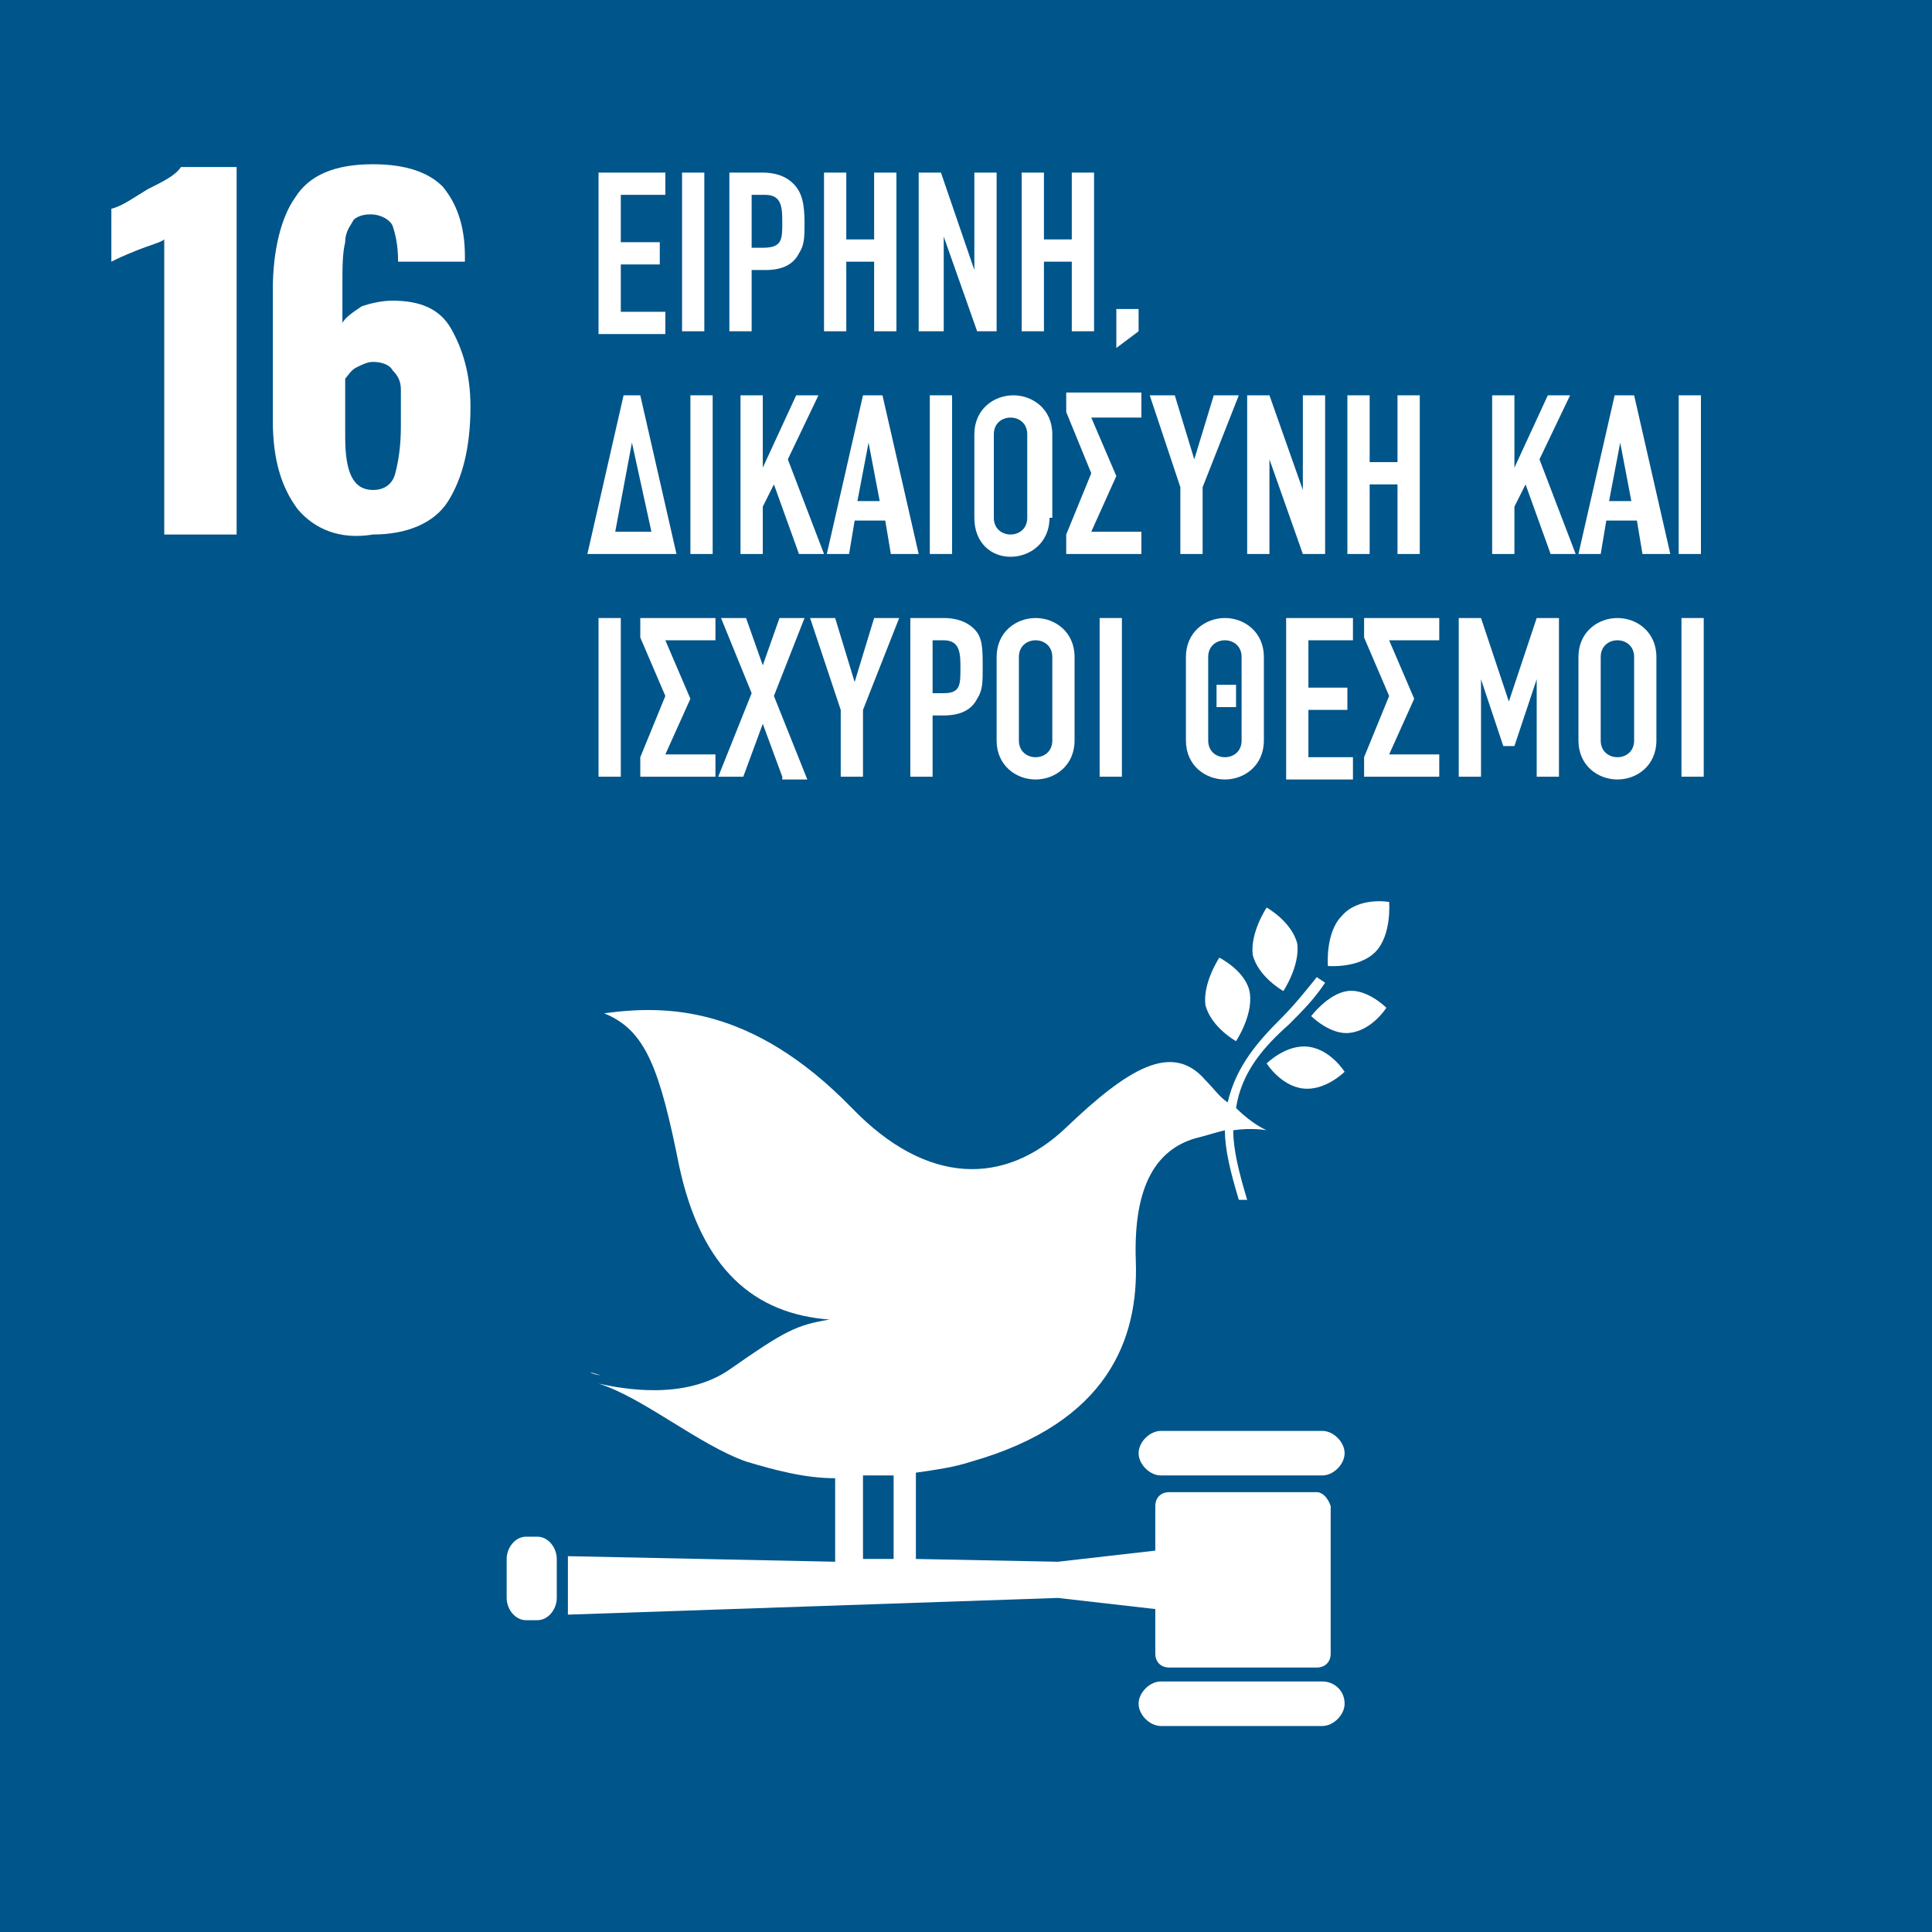 <?xml version="1.0" encoding="utf-8"?>
<!-- Generator: Adobe Illustrator 19.0.0, SVG Export Plug-In . SVG Version: 6.00 Build 0)  -->
<svg version="1.1" id="Layer_1" xmlns="http://www.w3.org/2000/svg" xmlns:xlink="http://www.w3.org/1999/xlink" x="0px" y="0px"
	 viewBox="0 0 69.4 69.4" style="enable-background:new 0 0 69.4 69.4;" xml:space="preserve">
<style type="text/css">
	.st0{fill:#00558A;}
	.st1{fill:#FFFFFF;}
</style>
<rect class="st0" width="69.4" height="69.4"/>
<path class="st1" d="M5.9,8.6c-0.1,0.1-0.5,0.2-1,0.4C4.4,9.2,4.2,9.3,4,9.4V7.5c0.4-0.1,0.8-0.4,1.3-0.7C5.9,6.5,6.3,6.3,6.5,6h2
	v13.2H5.9V8.6z"/>
<path class="st1" d="M10.7,18.3c-0.6-0.8-0.9-1.8-0.9-3.2v-4.7c0-1.4,0.3-2.6,0.8-3.3c0.5-0.8,1.4-1.2,2.8-1.2c1.2,0,2,0.3,2.5,0.8
	c0.5,0.6,0.8,1.4,0.8,2.5l0,0.2h-2.4c0-0.6-0.1-1-0.2-1.3c-0.1-0.2-0.4-0.4-0.8-0.4c-0.3,0-0.5,0.1-0.6,0.2
	c-0.1,0.2-0.3,0.4-0.3,0.8c-0.1,0.4-0.1,0.9-0.1,1.6v1.3c0.1-0.2,0.4-0.4,0.7-0.6c0.3-0.1,0.7-0.2,1.1-0.2c1,0,1.7,0.3,2.1,1
	c0.4,0.7,0.7,1.6,0.7,2.8c0,1.5-0.3,2.6-0.8,3.4c-0.5,0.8-1.5,1.2-2.7,1.2C12.2,19.4,11.3,19,10.7,18.3 M14.2,17
	c0.1-0.4,0.2-0.9,0.2-1.7c0-0.6,0-1,0-1.3c0-0.3-0.1-0.5-0.3-0.7C14,13.1,13.7,13,13.4,13c-0.2,0-0.4,0.1-0.6,0.2
	c-0.2,0.1-0.3,0.3-0.4,0.4v2.1c0,1.3,0.3,1.9,1,1.9C13.8,17.6,14.1,17.4,14.2,17"/>
<path class="st1" d="M45.5,32.6c0,0-0.6,0.9-0.5,1.7c0.2,0.8,1.1,1.3,1.1,1.3s0.6-0.9,0.5-1.7C46.4,33.1,45.5,32.6,45.5,32.6"/>
<path class="st1" d="M44.4,37.4c0,0,0.6-0.9,0.5-1.7s-1.1-1.3-1.1-1.3s-0.6,0.9-0.5,1.7C43.5,36.9,44.4,37.4,44.4,37.4"/>
<path class="st1" d="M47.1,36.5c0,0,0.7,0.7,1.4,0.6c0.8-0.1,1.3-0.9,1.3-0.9s-0.7-0.7-1.4-0.6C47.7,35.7,47.1,36.5,47.1,36.5"/>
<path class="st1" d="M48.2,32.9c-0.6,0.6-0.5,1.8-0.5,1.8s1.1,0.1,1.7-0.5c0.6-0.6,0.5-1.8,0.5-1.8S48.8,32.2,48.2,32.9"/>
<path class="st1" d="M46.8,39.1c0.8,0.1,1.5-0.6,1.5-0.6s-0.5-0.8-1.3-0.9c-0.8-0.1-1.5,0.6-1.5,0.6S46,39,46.8,39.1"/>
<path class="st1" d="M47.5,51.4h-5.8c-0.4,0-0.8,0.4-0.8,0.8c0,0.4,0.4,0.8,0.8,0.8h5.8c0.4,0,0.8-0.4,0.8-0.8
	C48.3,51.8,47.9,51.4,47.5,51.4"/>
<path class="st1" d="M47.5,60.4h-5.8c-0.4,0-0.8,0.4-0.8,0.8c0,0.4,0.4,0.8,0.8,0.8h5.8c0.4,0,0.8-0.4,0.8-0.8
	C48.3,60.7,47.9,60.4,47.5,60.4"/>
<path class="st1" d="M21.6,49.4c-0.1,0-0.3-0.1-0.4-0.1C21.2,49.3,21.4,49.4,21.6,49.4"/>
<path class="st1" d="M47.3,53.6H42c-0.3,0-0.5,0.2-0.5,0.5v1.6L38,56.1L32.9,56v-3.1c0.7-0.1,1.4-0.2,2-0.4c4.9-1.4,6-4.4,5.9-7.2
	c-0.1-2.8,0.8-4,2.1-4.4c0.4-0.1,0.7-0.2,1.1-0.3c0,0.7,0.2,1.5,0.5,2.5c0.1,0,0.2,0,0.3,0c-0.3-1-0.5-1.8-0.5-2.5
	c0.7-0.1,1.2,0,1.2,0s-0.5-0.2-1.1-0.8c0.2-1.3,1-2.2,1.9-3c0.5-0.5,0.9-0.9,1.3-1.5l-0.3-0.2c-0.4,0.5-0.8,1-1.3,1.5
	c-0.8,0.8-1.6,1.7-1.9,3c-0.3-0.2-0.5-0.5-0.8-0.8c-1.2-1.4-2.8-0.4-5,1.7c-2.2,2.1-5,2.1-7.7-0.7c-3.6-3.7-6.7-3.7-8.9-3.4
	c1.5,0.6,2,2,2.7,5.5c0.8,3.7,2.7,5.3,5.4,5.5c-1.2,0.2-1.6,0.4-3.6,1.8c-1.6,1.1-3.8,0.7-4.7,0.5c1.6,0.5,3.6,2.2,5.3,2.8
	c1,0.3,2.1,0.6,3.2,0.6v3l-9.6-0.2v2.1L38,57.4l3.5,0.4v1.6c0,0.3,0.2,0.5,0.5,0.5h5.3c0.3,0,0.5-0.2,0.5-0.5v-5.3
	C47.7,53.8,47.5,53.6,47.3,53.6 M31,53c0.4,0,0.8,0,1.1,0v3l-1.1,0V53z"/>
<path class="st1" d="M20,57.4c0,0.4-0.3,0.8-0.7,0.8h-0.4c-0.4,0-0.7-0.4-0.7-0.8V56c0-0.4,0.3-0.8,0.7-0.8h0.4
	c0.4,0,0.7,0.4,0.7,0.8V57.4z"/>
<g>
	<path class="st1" d="M21.5,11.9V6.2h2.4V7h-1.6v1.7h1.4v0.8h-1.4v1.7h1.6v0.8H21.5z"/>
	<path class="st1" d="M24.5,11.9V6.2h0.8v5.7H24.5z"/>
	<path class="st1" d="M28.9,8c0,0.5,0,0.8-0.2,1.1c-0.2,0.4-0.6,0.6-1.2,0.6H27v2.2h-0.8V6.2h1.2c0.4,0,0.8,0.1,1.1,0.4
		S28.9,7.3,28.9,8z M28.1,8c0-0.5,0-1-0.6-1H27v1.9h0.4C28.1,8.9,28.1,8.6,28.1,8z"/>
	<path class="st1" d="M31.4,11.9V9.4h-1v2.5h-0.8V6.2h0.8v2.4h1V6.2h0.8v5.7H31.4z"/>
	<path class="st1" d="M35.1,11.9l-1.2-3.4h0v3.4H33V6.2h0.8L35,9.7h0V6.2h0.8v5.7H35.1z"/>
	<path class="st1" d="M38.5,11.9V9.4h-1v2.5h-0.8V6.2h0.8v2.4h1V6.2h0.8v5.7H38.5z"/>
	<path class="st1" d="M40.1,12.5v-1.4h0.8v0.8L40.1,12.5z"/>
	<path class="st1" d="M21.1,19.9l1.3-5.7H23l1.3,5.7H21.1z M22.7,15.9L22.7,15.9l-0.6,3.2h1.3L22.7,15.9z"/>
	<path class="st1" d="M24.8,19.9v-5.7h0.8v5.7H24.8z"/>
	<path class="st1" d="M28.7,19.9l-0.9-2.5l-0.4,0.8v1.7h-0.8v-5.7h0.8v2.6h0l1.2-2.6h0.8l-1.1,2.3l1.3,3.4H28.7z"/>
	<path class="st1" d="M32,19.9l-0.2-1.2h-1.1l-0.2,1.2h-0.8l1.3-5.7h0.7l1.3,5.7H32z M31.2,15.9L31.2,15.9l-0.4,2.1h0.8L31.2,15.9z"
		/>
	<path class="st1" d="M33.4,19.9v-5.7h0.8v5.7H33.4z"/>
	<path class="st1" d="M37.7,18.6c0,0.9-0.7,1.4-1.4,1.4S35,19.5,35,18.6v-3c0-0.9,0.7-1.4,1.4-1.4s1.4,0.5,1.4,1.4V18.6z M36.9,15.6
		c0-0.4-0.3-0.6-0.6-0.6s-0.6,0.2-0.6,0.6v3c0,0.4,0.3,0.6,0.6,0.6s0.6-0.2,0.6-0.6V15.6z"/>
	<path class="st1" d="M38.3,19.9v-0.7l0.9-2.2l-0.9-2.2v-0.7H41V15h-1.8l0.9,2.1l-0.9,2H41v0.8H38.3z"/>
	<path class="st1" d="M43.2,17.5v2.4h-0.8v-2.4l-1.1-3.3h0.9l0.7,2.3h0l0.7-2.3h0.9L43.2,17.5z"/>
	<path class="st1" d="M46.8,19.9l-1.2-3.4h0v3.4h-0.8v-5.7h0.8l1.2,3.4h0v-3.4h0.8v5.7H46.8z"/>
	<path class="st1" d="M50.2,19.9v-2.5h-1v2.5h-0.8v-5.7h0.8v2.4h1v-2.4h0.8v5.7H50.2z"/>
	<path class="st1" d="M55.7,19.9l-0.9-2.5l-0.4,0.8v1.7h-0.8v-5.7h0.8v2.6h0l1.2-2.6h0.8l-1.1,2.3l1.3,3.4H55.7z"/>
	<path class="st1" d="M59,19.9l-0.2-1.2h-1.1l-0.2,1.2h-0.8l1.3-5.7h0.7l1.3,5.7H59z M58.2,15.9L58.2,15.9l-0.4,2.1h0.8L58.2,15.9z"
		/>
	<path class="st1" d="M60.3,19.9v-5.7h0.8v5.7H60.3z"/>
	<path class="st1" d="M21.5,27.9v-5.7h0.8v5.7H21.5z"/>
	<path class="st1" d="M23,27.9v-0.7l0.9-2.2L23,22.9v-0.7h2.7V23h-1.8l0.9,2.1l-0.9,2h1.8v0.8H23z"/>
	<path class="st1" d="M28.1,27.9L27.4,26l-0.7,1.9h-0.9l1.2-3l-1.1-2.7h0.9l0.6,1.7l0.6-1.7h0.9L27.8,25l1.2,3H28.1z"/>
	<path class="st1" d="M31,25.5v2.4h-0.8v-2.4l-1.1-3.3h0.9l0.7,2.3h0l0.7-2.3h0.9L31,25.5z"/>
	<path class="st1" d="M35.3,24c0,0.5,0,0.8-0.2,1.1c-0.2,0.4-0.6,0.6-1.2,0.6h-0.4v2.2h-0.8v-5.7h1.2c0.4,0,0.8,0.1,1.1,0.4
		S35.3,23.3,35.3,24z M34.5,24c0-0.5,0-1-0.6-1h-0.4v1.9h0.4C34.5,24.9,34.5,24.6,34.5,24z"/>
	<path class="st1" d="M38.6,26.6c0,0.9-0.7,1.4-1.4,1.4s-1.4-0.5-1.4-1.4v-3c0-0.9,0.7-1.4,1.4-1.4s1.4,0.5,1.4,1.4V26.6z
		 M37.8,23.6c0-0.4-0.3-0.6-0.6-0.6s-0.6,0.2-0.6,0.6v3c0,0.4,0.3,0.6,0.6,0.6s0.6-0.2,0.6-0.6V23.6z"/>
	<path class="st1" d="M39.5,27.9v-5.7h0.8v5.7H39.5z"/>
	<path class="st1" d="M45.4,26.6c0,0.9-0.7,1.4-1.4,1.4s-1.4-0.5-1.4-1.4v-3c0-0.9,0.7-1.4,1.4-1.4s1.4,0.5,1.4,1.4V26.6z
		 M44.6,23.6c0-0.4-0.3-0.6-0.6-0.6s-0.6,0.2-0.6,0.6v3c0,0.4,0.3,0.6,0.6,0.6s0.6-0.2,0.6-0.6V23.6z M43.7,25.4v-0.8h0.7v0.8H43.7z
		"/>
	<path class="st1" d="M46.2,27.9v-5.7h2.4V23H47v1.7h1.4v0.8H47v1.7h1.6v0.8H46.2z"/>
	<path class="st1" d="M49,27.9v-0.7l0.9-2.2L49,22.9v-0.7h2.7V23h-1.8l0.9,2.1l-0.9,2h1.8v0.8H49z"/>
	<path class="st1" d="M55.2,27.9v-3.5h0l-0.8,2.4H54l-0.8-2.4h0v3.5h-0.8v-5.7h0.8l1,3h0l1-3H56v5.7H55.2z"/>
	<path class="st1" d="M59.5,26.6c0,0.9-0.7,1.4-1.4,1.4s-1.4-0.5-1.4-1.4v-3c0-0.9,0.7-1.4,1.4-1.4s1.4,0.5,1.4,1.4V26.6z
		 M58.7,23.6c0-0.4-0.3-0.6-0.6-0.6s-0.6,0.2-0.6,0.6v3c0,0.4,0.3,0.6,0.6,0.6s0.6-0.2,0.6-0.6V23.6z"/>
	<path class="st1" d="M60.4,27.9v-5.7h0.8v5.7H60.4z"/>
</g>
</svg>
